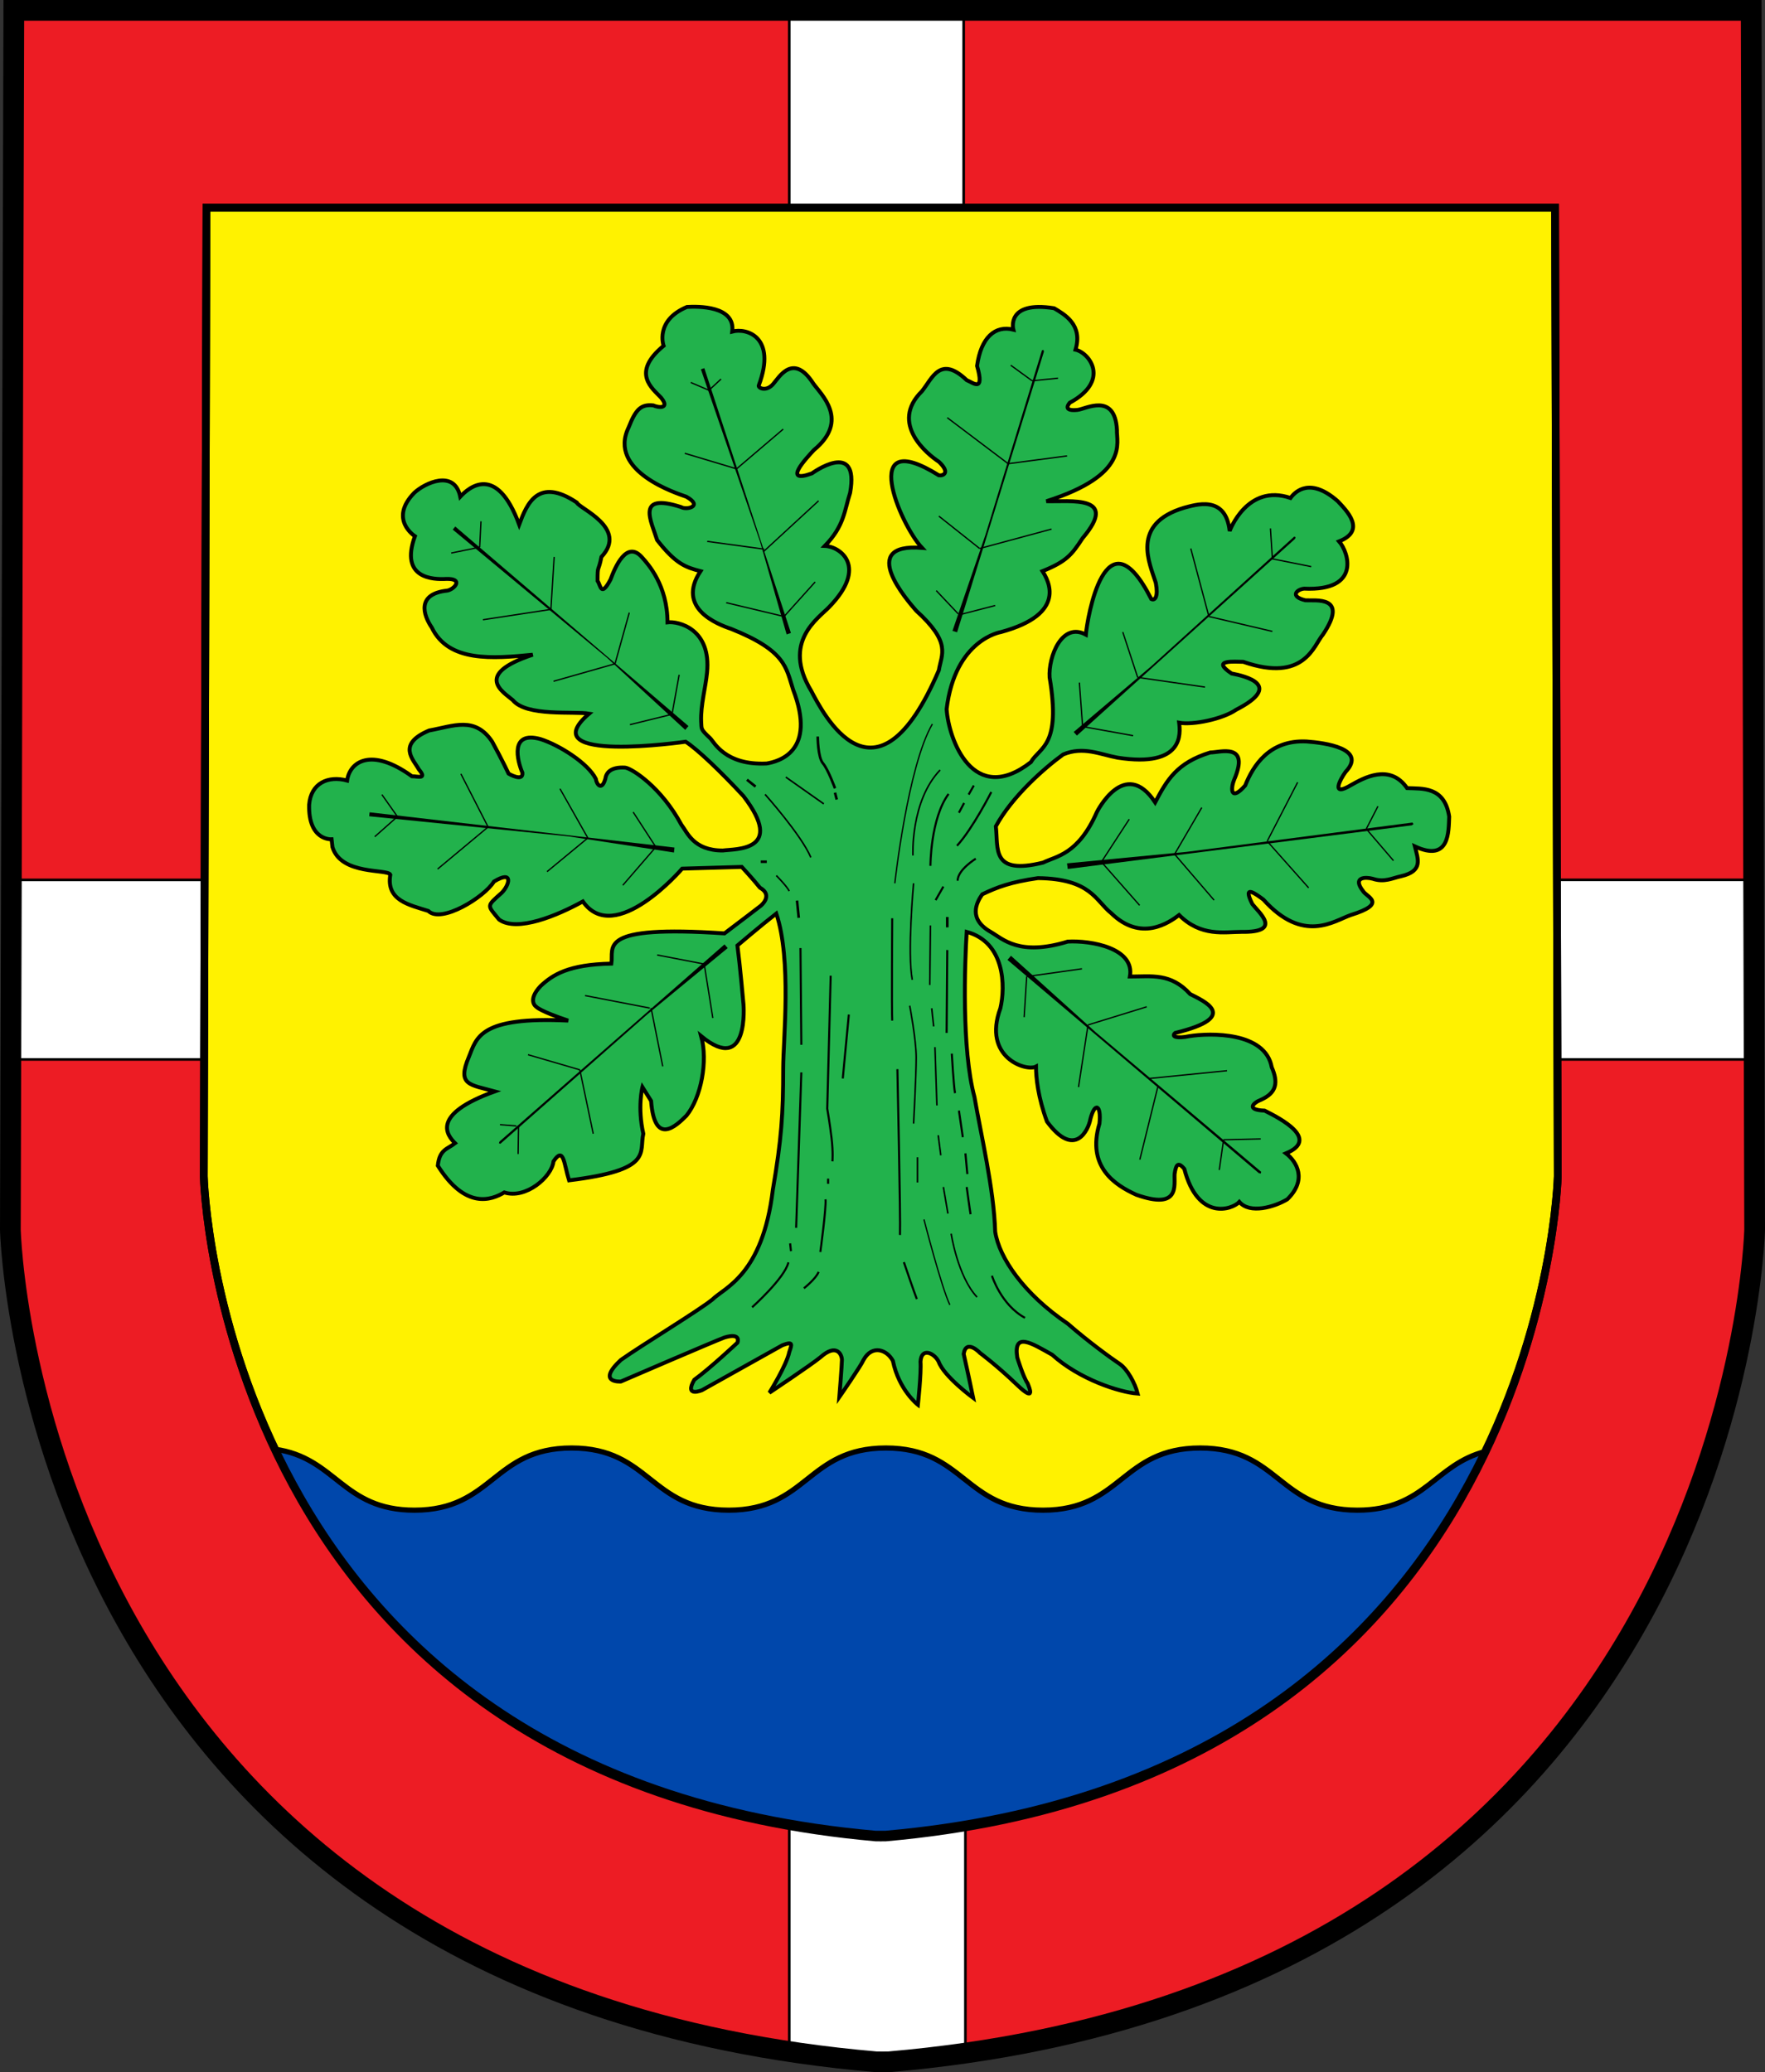 <?xml version="1.0" encoding="utf-8"?>
<!-- Generator: Adobe Illustrator 13.0.0, SVG Export Plug-In . SVG Version: 6.00 Build 14948)  -->
<!DOCTYPE svg PUBLIC "-//W3C//DTD SVG 1.1//EN" "http://www.w3.org/Graphics/SVG/1.1/DTD/svg11.dtd">
<svg version="1.1" xmlns="http://www.w3.org/2000/svg" xmlns:xlink="http://www.w3.org/1999/xlink" x="0px" y="0px"
	 width="340.667px" height="399.99px" viewBox="0 0 340.667 399.99" enable-background="new 0 0 340.667 399.99"
	 xml:space="preserve">
<rect x="0" y="0" width="340.667" height="399.99" fill="#333333" stroke="none"/>
<g id="Base">
	<path fill="#ED1C24" d="M338,2l0.667,235.333c0,0-3.331,146.518-167.087,160.645c-0.416,0.004-0.826,0.008-1.246,0.013
		c-0.42-0.005-0.83-0.009-1.246-0.013C5.333,383.851,2,237.333,2,237.333L2.667,2H338z"/>
	<path fill="#FFF200" d="M300.148,40.088l0.519,186.958c0,0-2.585,116.398-129.699,127.621c-0.323,0.003-0.641,0.007-0.966,0.01
		c-0.326-0.003-0.646-0.007-0.969-0.01C41.92,343.444,39.334,227.046,39.334,227.046l0.518-186.958H300.148z"/>
	<path fill="#0047AB" stroke="#000000" d="M186.084,352.73c57.85-9.662,86.518-42.767,100.699-72.586
		c-9.911,2.481-11.743,11.355-24.793,11.355c-15.167,0-15.167-12-30.334-12c-15.168,0-15.168,12-30.336,12
		c-15.167,0-15.167-12-30.334-12s-15.167,12-30.333,12c-15.165,0-15.165-12-30.33-12c-15.165,0-15.165,12-30.329,12
		c-13.95,0-15.075-10.149-26.972-11.774c13.943,29.57,42.082,62.508,98.813,72.654l17.75,1.745L186.084,352.73z"/>
</g>
<g id="Silbernes_Kreuz">
	<rect x="152.334" y="2" fill="#FFFFFF" stroke="#000000" stroke-width="0.5" width="33.667" height="38.088"/>
	<path fill="#FFFFFF" stroke="#000000" stroke-width="0.498" d="M171.328,354.667c-0.321,0.003-0.636,0.007-0.958,0.01
		c-0.324-0.003-0.642-0.007-0.962-0.01c-5.968-0.531-11.645-1.31-17.073-2.287v43.536c5.505,0.852,11.208,1.547,17.127,2.062
		c0.414,0.004,0.82,0.008,1.238,0.013c0.417-0.005,0.823-0.009,1.237-0.013c4.945-0.43,9.742-0.984,14.397-1.651V352.73
		C181.529,353.539,176.547,354.203,171.328,354.667z"/>
	<polygon fill="#FFFFFF" stroke="#000000" stroke-width="0.5" points="300.604,204.5 338.574,204.5 338.476,169.833 
		300.508,169.833 	"/>
	<polygon fill="#FFFFFF" stroke="#000000" stroke-width="0.5" points="39.144,204.5 1.174,204.5 1.272,169.834 39.24,169.834 	"/>
</g>
<g id="Grüne_Eiche_mit_acht_Blättern">
	<path fill="#22B24C" stroke="#000000" stroke-width="0.75" d="M151,259.667l-15.5,8.666c0,0-3.5,1.5-1.5-2
		c3-2.166,8.333-7.166,8.333-7.166s0.833-2-2.5-1c-1.833,0.666-20,8.5-20,8.5s-4.833,0.333,0-4.167c4-2.833,15-9.501,17.667-11.667
		c2.333-2.333,9.667-4.666,11.667-21.166c1.667-9.834,2-14.499,2-23.5c0-5.5,1.667-20.833-1.333-29.833
		c-3,2.333-7.5,6.167-7.5,6.167c0.5,3.833,1.167,11.333,1.167,11.333s1.167,13.833-8.167,6.167c1.333,4.833,0,11.833-2.833,15.333
		c-2,2-6.166,6-6.833-2.833C124,209.833,124,209.833,124,209.833s-1,3.833,0.167,9c-0.833,3.667,2,7-14.333,9
		c-1-3.166-1-6.666-3-3.666c-0.333,3-5.333,7.334-9.5,6c-2.5,1.5-7.5,3.333-12.833-5.167c0.333-3.167,1.833-3.166,3.333-4.333
		c-1.5-1.5-4.833-5.5,7.667-10c-4.833-1.334-7.333-1.167-5-6.667c1.5-3.667,2-7.833,19.167-7c-5.5-1.833-6.167-2.667-6.167-2.667
		s-1.833-1.167,0.833-4c2.333-2.167,5.333-4.167,13.667-4.333c0.5-3.167-3-7.5,21.833-5.833c2.667-2,7-5.333,7-5.333
		s2.5-2-0.167-3.5c-1.333-1.667-3.5-4-3.5-4l-11.5,0.333c0,0-13,15.167-19.167,6.333c-4.833,2.667-12.667,6-16.167,3.5
		c-2.333-2.833-2.5-2.5,0.5-5.167c1.5-1.5,2.333-4.5-1.5-2.167c-1.833,3-10.167,8.167-12.667,5.667c-3.667-1.167-8.167-2-7.333-7
		c-0.5-1.167-9.5,0.167-11.167-5.333L64,162c0,0-4.5,0.333-4.333-6.667c0.333-4.167,3.666-5.667,7.333-4.667
		c0.5-3.667,4.667-6.5,12.5-0.833c1.167,0,3,0.667,1.333-1.333c-1-1.833-4.333-4.833,2-7.5c4.667-0.833,8.833-2.833,12.167,2.167
		c2,3.667,3.167,6.167,3.167,6.167s2.833,1.666,2.667-0.167c-1-2.333-2.5-8.167,3.5-6.5c3.667,1.167,9.167,4.667,10.667,7.667
		c0.167,1.167,1.167,2.333,1.833,0c0.167-1.167,1-2.334,3.833-2.167c1.333,0.167,7,3.833,10.833,11c1.167,1.5,2.333,5,8,5
		c2.5-0.333,12.167,0.167,4-10.5c-4.333-4.667-8.833-9-11.167-10.5c0,0-30,4.333-18.625-5.417c-2.875-0.5-12.125,0.625-14.75-2.625
		c-1.75-1.5-7.75-4.875,3.875-8.75c-7.75,0.75-16.25,1.5-19.5-5.25c-1.625-2.375-3-6.5,3-7.125c1.375-0.25,3.25-2.375-0.25-2.25
		c-2.375,0.125-9,0-6-8.25c0,0-5.125-3.25-0.125-8.375c2-1.875,7.75-4.625,8.875,0.75c1.625-1.75,7-6.5,11.375,5.375
		c1.5-4,3.625-9.25,11.125-4.25c0.375,1.125,10,4.875,4.75,10.5c-0.625,3.125-0.75,1.375-0.75,4.625
		c0.625,0.875,0.625,3.25,2.5-0.25c0.875-2.375,3.125-7.75,6.125-4.25c1.125,1.25,4.875,5.375,4.875,12.5
		c2.125-0.25,8.5,1.25,7.625,9.75c-0.25,2.75-1.25,6.25-1.125,9.375c0.125,1.5-0.25,1.375,1.75,3.25
		c0.75,0.75,2.875,5.25,10.875,4.875c2.25-0.375,9.75-2.25,5.125-14.25c-1.375-4.25-1.375-7.5-12-11.75
		c-2.625-0.875-10.625-4-5.875-11.125c-2.875-0.75-4.75-1.375-8.375-6c-1.125-3.625-4.25-9.25,4.625-6.375c1,0.625,4.375-0.125,1-2
		c-1.75-0.625-15.25-4.875-11.125-13.375c1.375-3.5,2.375-4.5,4.75-4.25c1.125,0.5,3.25,0.625,1.5-1.5
		c-1.625-1.75-5.875-4.75,0.5-10c0,0-1.75-4.875,4.5-7.5c2.125-0.125,9.375-0.25,8.75,4.75c2.75-0.75,8.625,1,5.125,10.375
		c-0.25,0.5,1.5,1.375,2.875-0.375c1-1.125,3.75-6,7.625,0c1.5,2.125,7.125,7.125,0.125,12.875c-1.375,1.5-6.25,6.625-0.375,4.5
		c0,0,9.25-6.75,7.375,3.75c-1.125,3.5-1.125,6.375-4.875,10.25c3,0.125,8.375,4,0.875,11.75c-2.125,2.25-9.25,6.75-3.5,16.25
		c2.125,4,12.375,24.625,24.625-4c0.5-3.125,2.5-5.25-4.375-11.5c-1.625-1.875-11.5-13.125,1.125-12.125
		c-4.25-4.5-12.375-23.75,3.25-14c0.875,0.125,2.25-0.5,0-2.625c-2.125-1.375-9.625-7.375-3.25-13.625c2-2.5,3.5-7,8.625-2.125
		c1.25,0.5,3.5,2.5,2-2.75c0.75-5.5,3.5-7.875,7-7c0,0-1.5-5.625,7.875-4.125c1.875,1.125,5.625,3.125,4.125,8
		c2.75,0.625,6.75,6-1.125,10.25c-0.5,0.625-1,1.625,1.5,1.375c1.5-0.125,7.25-3.5,7.625,3.875c-0.125,2.375,2.5,8.625-13.625,13.75
		c4.625,0.125,14.125-1.25,7,7.125c-2.125,3.25-3.125,4.5-7.75,6.375c1.125,1.75,4.875,8.25-8,11.75c0,0-8.875,1.375-10.5,14.875
		c0.375,5.875,5.125,18.875,16.25,10.25c1.75-3,5.875-3,3.625-16.375c-0.25-4,2.375-10.75,7-8.25c0.25-3,3.75-24.375,12.625-6.875
		c0.75,0.375,1.375-0.5,0.875-3.125c-1.125-3.625-5-11.375,5.5-14.5c2-0.5,8-2.625,8.75,4.5c0,0,3.375-9.25,11.75-6.375
		c1-1.375,3.875-4,9.125,0.625c1.625,1.75,5.625,5.625,0.25,7.75c1.875,2.125,4.25,9.625-6.75,9.125
		c-1.375,0.125-2.875,1.5,0.25,2.25c1.875,0.125,8.5-1,3.375,6.625c-1.75,2-3.5,9.375-15.375,5.25c-1.625,0-6.375-0.5-2.25,2.25
		c2.625,0.5,10.125,2.25,0.875,7c-2.5,1.75-8.25,3-11,2.5c0.25,2,1,8.75-11.875,6.75c-3.375-0.625-6.625-2.25-10.5-0.625
		c-3.625,2.625-9.875,8.125-13,13.875c0.5,4.25-1,9.5,9.125,7c2.5-1.25,6.75-1.5,10.375-9.75c0,0,5.375-10.75,11.25-1.875
		c2.25-4.25,4.125-7.625,10.625-9.625c1.875,0,7.75-2,4.625,5.25c-0.75,1.875-0.625,4.25,2.125,1.125
		c1.5-3.75,4.625-8.875,11.875-8.5c3.5,0.25,11.75,1.375,7.5,5.875c-1,1.375-3,5,1.125,2.5c2.25-1.25,7.375-4.25,10.75,0.625
		c2.875,0.125,7.25-0.375,8.125,5.5c-0.125,2.875,0.125,8.875-6.625,5.75c0.625,2.5,1.625,4.75-2.625,5.75
		c-1.75,0.375-3.25,1.25-5.5,0.5c-1.375-0.375-4-0.375-1.875,2.375c0.625,1.125,4.875,2.375-2.375,4.625
		c-3.25,1.125-9.125,5.625-16.875-3c-1.375-1-4.125-3.125-2.125,0.875c1.25,1.625,6,5.5-2.125,5.375c-3.25,0-7.75,1-12-3.25
		c-2,1.5-7.375,5.25-13.125-0.375c-3-2.375-3.875-6.625-14.125-6.75c-5.25,0.75-7.875,1.75-10.75,3.125
		c-1.125,1.625-2.75,4.75,1.625,7.25c2.375,1.375,5.5,4.75,14.875,1.875c4.5-0.25,13,1.25,12,6.75c4.125,0,7.875-0.75,11.625,3.375
		c2.375,1.25,10,4.375-2.875,7.5c-0.875,0.75,0.375,1.125,2.75,0.625c4-0.625,14.625-0.875,15.875,6c1.25,2.875,1,4.875-2,6.25
		c-1.625,0.625-3,2,0.625,2.125c3,1.5,10.75,5.5,4.125,8.25c2.125,1.625,4.125,5.125,0.25,8.875c-2.5,1.5-7.25,2.875-9.25,0.5
		c-1.375,1.5-8,3.75-10.625-6.375c-1.25-1.5-1.625-0.75-1.875,1c-0.125,2.125,1.125,7-7.375,4c-4.125-1.875-9.625-5.375-7.125-13.75
		c0.375-3.625-0.875-4.25-1.75-0.875c-0.375,2.125-3,7.75-8.375,0.5c-1.75-4.75-2.125-8.5-2.125-10.625
		c-1.875,1-10.375-1.75-6.875-11.25c1-4.25,0.875-12.75-6.5-14.75c-0.375,6-1,22.625,1.5,31.875c1.25,7.25,3.75,17.75,4,26
		c0.75,5,5.5,12,14,17.75c4,3.5,8.5,6.75,10,7.75s3,3.75,3.5,5.75c-3.5-0.25-11.25-2.75-16.5-7.5c-4-2.25-7.5-4.5-6.75,0.5
		c0,0,1.166,3.833,2,5c0.334,0.834,1.666,3.834-2,0.334c-4-3.834-7.166-6.167-7.166-6.167s-2.667-2.833-3.167,0.167
		c0.833,3.666,1.833,8.5,1.833,8.5s-5.666-4.166-6.666-7c-0.834-1.667-3.333-2.833-3.5,0c0.166,2.166-0.5,8.333-0.5,8.333
		s-3.668-2.833-4.834-8.5c-1.167-2.167-4-3.167-5.667-0.167c-0.5,1.167-4.667,7.167-4.667,7.167s0.5-6.167,0.5-7.167
		s-1-3.334-4.167-0.5c-1.833,1.5-9.833,6.834-9.833,6.834s3.333-5.334,3.833-7.834C152.834,259.5,153.167,258.834,151,259.667z"/>
	<polygon points="96.417,220.333 139.834,182.292 140.459,183 125.021,195.719 96.58,220.781 96.292,220.667 	"/>
	<line fill="none" stroke="#000000" stroke-width="0.25" x1="135.917" y1="186.083" x2="137.584" y2="196.5"/>
	<line fill="none" stroke="#000000" stroke-width="0.25" x1="135.917" y1="186.083" x2="126.834" y2="184.333"/>
	<line fill="none" stroke="#000000" stroke-width="0.25" x1="125.417" y1="194.583" x2="112.917" y2="192.167"/>
	<line fill="none" stroke="#000000" stroke-width="0.25" x1="125.667" y1="194.583" x2="127.917" y2="205.833"/>
	<line fill="none" stroke="#000000" stroke-width="0.25" x1="99.667" y1="217.333" x2="96.501" y2="217.083"/>
	<line fill="none" stroke="#000000" stroke-width="0.25" x1="100.084" y1="217.333" x2="100.001" y2="222.75"/>
	<line fill="none" stroke="#000000" stroke-width="0.25" x1="111.917" y1="206.5" x2="101.917" y2="203.583"/>
	<line fill="none" stroke="#000000" stroke-width="0.25" x1="111.917" y1="206.5" x2="114.501" y2="218.833"/>
	<polygon points="71.343,156.792 130.184,163.596 130.081,164.556 109.83,161.449 71.259,157.556 71.343,156.792 	"/>
	<line fill="none" stroke="#000000" stroke-width="0.25" x1="126.584" y1="163.5" x2="122.209" y2="156.75"/>
	<line fill="none" stroke="#000000" stroke-width="0.25" x1="113.459" y1="161.75" x2="108.084" y2="152.25"/>
	<line fill="none" stroke="#000000" stroke-width="0.25" x1="126.584" y1="163.5" x2="120.209" y2="170.875"/>
	<line fill="none" stroke="#000000" stroke-width="0.25" x1="113.459" y1="161.75" x2="105.584" y2="168.25"/>
	<line fill="none" stroke="#000000" stroke-width="0.25" x1="94.209" y1="159.625" x2="88.959" y2="149.375"/>
	<line fill="none" stroke="#000000" stroke-width="0.25" x1="94.209" y1="159.625" x2="84.459" y2="167.75"/>
	<line fill="none" stroke="#000000" stroke-width="0.25" x1="76.709" y1="157.625" x2="73.709" y2="153.375"/>
	<line fill="none" stroke="#000000" stroke-width="0.25" x1="76.709" y1="157.625" x2="72.334" y2="161.5"/>
	<polygon points="87.877,101.635 132.881,140.147 132.26,140.887 117.199,126.997 87.381,102.221 87.877,101.635 	"/>
	<line fill="none" stroke="#000000" stroke-width="0.25" x1="129.709" y1="137.875" x2="131.084" y2="130.25"/>
	<line fill="none" stroke="#000000" stroke-width="0.25" x1="129.709" y1="137.875" x2="121.584" y2="139.875"/>
	<line fill="none" stroke="#000000" stroke-width="0.25" x1="118.709" y1="128.125" x2="121.459" y2="118.25"/>
	<line fill="none" stroke="#000000" stroke-width="0.25" x1="118.709" y1="128.125" x2="106.834" y2="131.5"/>
	<line fill="none" stroke="#000000" stroke-width="0.25" x1="106.334" y1="117.625" x2="106.959" y2="107.5"/>
	<line fill="none" stroke="#000000" stroke-width="0.25" x1="106.334" y1="117.625" x2="93.209" y2="119.625"/>
	<line fill="none" stroke="#000000" stroke-width="0.25" x1="92.584" y1="105.625" x2="92.834" y2="100.625"/>
	<line fill="none" stroke="#000000" stroke-width="0.25" x1="92.584" y1="105.625" x2="87.084" y2="106.75"/>
	<polygon points="135.943,71.063 152.658,122.178 151.828,122.458 146.707,104.576 135.282,71.284 135.943,71.063 	"/>
	<line fill="none" stroke="#000000" stroke-width="0.25" x1="151.334" y1="119" x2="157.334" y2="112.333"/>
	<line fill="none" stroke="#000000" stroke-width="0.25" x1="151.334" y1="119" x2="140.167" y2="116.333"/>
	<line fill="none" stroke="#000000" stroke-width="0.25" x1="147.334" y1="106.5" x2="158.001" y2="96.667"/>
	<line fill="none" stroke="#000000" stroke-width="0.25" x1="147.501" y1="106" x2="136.501" y2="104.5"/>
	<line fill="none" stroke="#000000" stroke-width="0.25" x1="142.167" y1="90.5" x2="151.167" y2="82.833"/>
	<line fill="none" stroke="#000000" stroke-width="0.25" x1="142.167" y1="90.5" x2="132.167" y2="87.5"/>
	<line fill="none" stroke="#000000" stroke-width="0.25" x1="136.834" y1="75.333" x2="139.167" y2="73.167"/>
	<line fill="none" stroke="#000000" stroke-width="0.25" x1="136.834" y1="75.333" x2="133.334" y2="73.833"/>
	<path d="M193.834,147.542"/>
	<path d="M150.417,185.583"/>
	<polygon points="201.486,67.892 184.727,122.044 183.84,121.772 190.216,103.194 201.12,67.6 201.42,67.548 	"/>
	<line fill="none" stroke="#000000" stroke-width="0.25" x1="185.334" y1="118.625" x2="192.084" y2="116.875"/>
	<line fill="none" stroke="#000000" stroke-width="0.25" x1="184.959" y1="118.5" x2="180.709" y2="114"/>
	<line fill="none" stroke="#000000" stroke-width="0.25" x1="189.084" y1="105.875" x2="202.959" y2="102.125"/>
	<line fill="none" stroke="#000000" stroke-width="0.25" x1="189.084" y1="105.875" x2="181.209" y2="99.625"/>
	<line fill="none" stroke="#000000" stroke-width="0.25" x1="194.584" y1="89.5" x2="205.959" y2="88"/>
	<line fill="none" stroke="#000000" stroke-width="0.25" x1="194.584" y1="89.5" x2="182.834" y2="80.625"/>
	<line fill="none" stroke="#000000" stroke-width="0.25" x1="199.209" y1="73.5" x2="204.209" y2="73"/>
	<line fill="none" stroke="#000000" stroke-width="0.25" x1="199.209" y1="73.5" x2="195.084" y2="70.5"/>
	<polygon points="249.955,104.02 207.856,141.98 207.233,141.294 222.215,128.59 249.79,103.582 250.074,103.69 	"/>
	<line fill="none" stroke="#000000" stroke-width="0.25" x1="208.959" y1="140.25" x2="208.334" y2="131.75"/>
	<line fill="none" stroke="#000000" stroke-width="0.25" x1="208.959" y1="140.25" x2="218.709" y2="142"/>
	<line fill="none" stroke="#000000" stroke-width="0.25" x1="219.584" y1="130.75" x2="232.584" y2="132.625"/>
	<line fill="none" stroke="#000000" stroke-width="0.25" x1="219.584" y1="130.75" x2="216.709" y2="122"/>
	<line fill="none" stroke="#000000" stroke-width="0.25" x1="233.334" y1="119" x2="245.584" y2="121.875"/>
	<line fill="none" stroke="#000000" stroke-width="0.25" x1="233.334" y1="119" x2="229.834" y2="105.875"/>
	<line fill="none" stroke="#000000" stroke-width="0.25" x1="245.584" y1="107.875" x2="253.084" y2="109.375"/>
	<line fill="none" stroke="#000000" stroke-width="0.25" x1="245.584" y1="107.875" x2="245.209" y2="102"/>
	<polygon points="272.488,159.307 206.088,167.733 205.946,166.647 229.032,164.43 272.623,158.771 272.826,159.068 	"/>
	<line fill="none" stroke="#000000" stroke-width="0.25" x1="263.709" y1="160" x2="268.959" y2="166.125"/>
	<line fill="none" stroke="#000000" stroke-width="0.25" x1="263.709" y1="160" x2="265.959" y2="155.625"/>
	<line fill="none" stroke="#000000" stroke-width="0.25" x1="244.584" y1="162.375" x2="250.459" y2="151"/>
	<line fill="none" stroke="#000000" stroke-width="0.25" x1="244.584" y1="162.375" x2="252.584" y2="171.375"/>
	<line fill="none" stroke="#000000" stroke-width="0.25" x1="226.709" y1="164.875" x2="231.959" y2="155.875"/>
	<line fill="none" stroke="#000000" stroke-width="0.25" x1="226.709" y1="164.875" x2="234.334" y2="173.75"/>
	<line fill="none" stroke="#000000" stroke-width="0.25" x1="212.584" y1="166.375" x2="217.959" y2="158.125"/>
	<line fill="none" stroke="#000000" stroke-width="0.25" x1="212.584" y1="166.375" x2="219.959" y2="174.75"/>
	<polygon points="242.959,226.434 194.456,185.281 195.127,184.485 211.49,199.249 243.422,226.185 243.344,226.518 	"/>
	<line fill="none" stroke="#000000" stroke-width="0.25" x1="198.167" y1="188.5" x2="208.834" y2="187"/>
	<line fill="none" stroke="#000000" stroke-width="0.25" x1="198.167" y1="188.5" x2="197.667" y2="196.333"/>
	<line fill="none" stroke="#000000" stroke-width="0.25" x1="210.001" y1="197.833" x2="221.334" y2="194.333"/>
	<line fill="none" stroke="#000000" stroke-width="0.25" x1="210.001" y1="197.833" x2="208.167" y2="209.834"/>
	<line fill="none" stroke="#000000" stroke-width="0.25" x1="221.834" y1="208.167" x2="236.834" y2="206.667"/>
	<line fill="none" stroke="#000000" stroke-width="0.25" x1="223.501" y1="209.667" x2="220.001" y2="223.834"/>
	<line fill="none" stroke="#000000" stroke-width="0.25" x1="236.167" y1="220" x2="243.334" y2="219.834"/>
	<line fill="none" stroke="#000000" stroke-width="0.25" x1="236.167" y1="220" x2="235.334" y2="225.834"/>
	<path fill="none" stroke="#000000" stroke-width="0.4" d="M145.167,252.333c0,0,6.333-5.666,7-8.666"/>
	<line fill="none" stroke="#000000" stroke-width="0.4" x1="152.667" y1="241.5" x2="152.501" y2="240"/>
	<line fill="none" stroke="#000000" stroke-width="0.4" x1="153.667" y1="237" x2="154.667" y2="207"/>
	<line fill="none" stroke="#000000" stroke-width="0.4" x1="154.501" y1="183" x2="154.667" y2="201.667"/>
	<path fill="none" stroke="#000000" stroke-width="0.3" d="M149.834,169c0,0,2,2,2.5,3"/>
	<line fill="none" stroke="#000000" stroke-width="0.5" x1="146.834" y1="166.333" x2="148.001" y2="166.333"/>
	<path fill="none" stroke="#000000" stroke-width="0.5" d="M153.834,173.833c0,0,0.167,1.666,0.333,3.333"/>
	<path fill="none" stroke="#000000" stroke-width="0.3" d="M147.667,153.333c0,0,7,7.833,8.833,12.167"/>
	<line fill="none" stroke="#000000" stroke-width="0.5" x1="144.167" y1="150.5" x2="145.834" y2="151.833"/>
	<line fill="none" stroke="#000000" stroke-width="0.3" x1="151.667" y1="150" x2="159.001" y2="155.167"/>
	<path fill="none" stroke="#000000" stroke-width="0.5" d="M157.834,142.167c0,0,0,4,1,5.167s2.333,4.833,2.333,4.833"/>
	<line fill="none" stroke="#000000" stroke-width="0.5" x1="161.167" y1="153" x2="161.501" y2="154.333"/>
	<line fill="none" stroke="#000000" stroke-width="0.4" x1="163.834" y1="195.833" x2="162.667" y2="208.167"/>
	<path fill="none" stroke="#000000" stroke-width="0.4" d="M160.334,188.333L159.667,214c0,0,0.5,2.834,0.833,5.667
		s0.167,4.5,0.167,4.5"/>
	<path fill="none" stroke="#000000" stroke-width="0.4" d="M155.167,248.667c0,0,2.333-1.834,2.833-3.167"/>
	<path fill="none" stroke="#000000" stroke-width="0.4" d="M158.334,241.667c0,0,1.167-8.5,1-10.167"/>
	<line fill="none" stroke="#000000" stroke-width="0.4" x1="159.834" y1="228.5" x2="159.834" y2="227.5"/>
	<path fill="none" stroke="#000000" stroke-width="0.25" d="M172.709,170.5c0,0,2.5-22.625,7.25-30.75"/>
	<path fill="none" stroke="#000000" stroke-width="0.3" d="M176.209,165.125c0,0-0.5-10.5,5.25-16.5"/>
	<path fill="none" stroke="#000000" stroke-width="0.4" d="M172.209,177.25c0,0-0.125,17.5,0,19.75"/>
	<path fill="none" stroke="#000000" stroke-width="0.4" d="M179.584,167.125c0,0,0-9.125,3.5-13.875"/>
	<path fill="none" stroke="#000000" stroke-width="0.3" d="M176.334,170.5c0,0-1.25,13.5-0.25,18.625"/>
	<path fill="none" stroke="#000000" stroke-width="0.4" d="M173.209,206.375c0,0,0.625,28.75,0.5,32"/>
	<path fill="none" stroke="#000000" stroke-width="0.3" d="M175.584,194.125c0,0,1.25,6.5,1.25,10s-0.5,12.75-0.5,12.75"/>
	<line fill="none" stroke="#000000" stroke-width="0.3" x1="179.584" y1="178.625" x2="179.459" y2="190.125"/>
	<path fill="none" stroke="#000000" stroke-width="0.3" d="M183.584,238.125c0,0,1.25,8.25,5,12.25"/>
	<path fill="none" stroke="#000000" stroke-width="0.4" d="M191.459,246.25c0,0,1.75,5.625,6.375,8.125"/>
	<line fill="none" stroke="#000000" stroke-width="0.3" x1="180.459" y1="202.125" x2="180.834" y2="213.375"/>
	<line fill="none" stroke="#000000" stroke-width="0.4" x1="185.084" y1="214.375" x2="185.834" y2="219.5"/>
	<line fill="none" stroke="#000000" stroke-width="0.3" x1="177.084" y1="223.375" x2="177.084" y2="228.25"/>
	<path fill="none" stroke="#000000" stroke-width="0.25" d="M178.334,235.375c0,0,3.375,13.125,5,16.5"/>
	<line fill="none" stroke="#000000" stroke-width="0.4" x1="182.834" y1="183.375" x2="182.709" y2="199.375"/>
	<path fill="none" stroke="#000000" stroke-width="0.4" d="M188.334,165.75c0,0-3.5,2.125-3.5,4.25"/>
	<path fill="none" stroke="#000000" stroke-width="0.4" d="M191.334,152.875c0,0-3.625,7.125-6.625,10.375"/>
	<line fill="none" stroke="#000000" stroke-width="0.5" x1="182.834" y1="177" x2="182.834" y2="179"/>
	<line fill="none" stroke="#000000" stroke-width="0.3" x1="182.084" y1="229.125" x2="182.959" y2="234.25"/>
	<line fill="none" stroke="#000000" stroke-width="0.3" x1="181.084" y1="219.125" x2="181.584" y2="223"/>
	<path fill="none" stroke="#000000" stroke-width="0.4" d="M174.459,243.625c0,0,2,5.875,2.5,7.125"/>
	<path fill="none" stroke="#000000" stroke-width="0.4" d="M186.584,229.125c0,0,0.625,4.625,0.75,5.25"/>
	<path fill="none" stroke="#000000" stroke-width="0.4" d="M183.709,203.375c0,0,0.375,6.5,0.625,7.625"/>
	<line fill="none" stroke="#000000" stroke-width="0.3" x1="179.834" y1="194.625" x2="180.209" y2="198.125"/>
	<line fill="none" stroke="#000000" stroke-width="0.4" x1="186.334" y1="222.625" x2="186.709" y2="226.625"/>
	<line fill="none" stroke="#000000" stroke-width="0.4" x1="185.084" y1="156.875" x2="186.084" y2="155"/>
	<line fill="none" stroke="#000000" stroke-width="0.4" x1="187.959" y1="151.625" x2="186.959" y2="153.375"/>
	<line fill="none" stroke="#000000" stroke-width="0.4" x1="182.084" y1="171.125" x2="180.584" y2="173.75"/>
</g>
<g id="Rand">
	<path fill="none" stroke="#000000" stroke-width="1.5" d="M300.148,40.088l0.519,186.958c0,0-2.585,116.398-129.699,127.621
		c-0.323,0.003-0.641,0.007-0.966,0.01c-0.326-0.003-0.646-0.007-0.969-0.01c-127.114-11.223-129.7-127.621-129.7-127.621
		l0.518-186.958H300.148z"/>
	<g>
		<path fill="none" stroke="#000000" stroke-width="4" d="M338,2l0.667,235.333c0,0-3.331,146.518-167.087,160.645
			c-0.416,0.004-0.826,0.008-1.246,0.013c-0.42-0.005-0.83-0.009-1.246-0.013C5.332,383.851,2,237.333,2,237.333L2.668,2H338z"/>
		<path fill="none" stroke="#000000" stroke-width="1.5" d="M170.968,354.125c127.114-11.223,129.699-127.079,129.699-127.079
			l-0.519-186.958H39.852l-0.518,186.958c0,0,2.512,115.856,129.625,127.079H170.968z"/>
	</g>
</g>
</svg>
